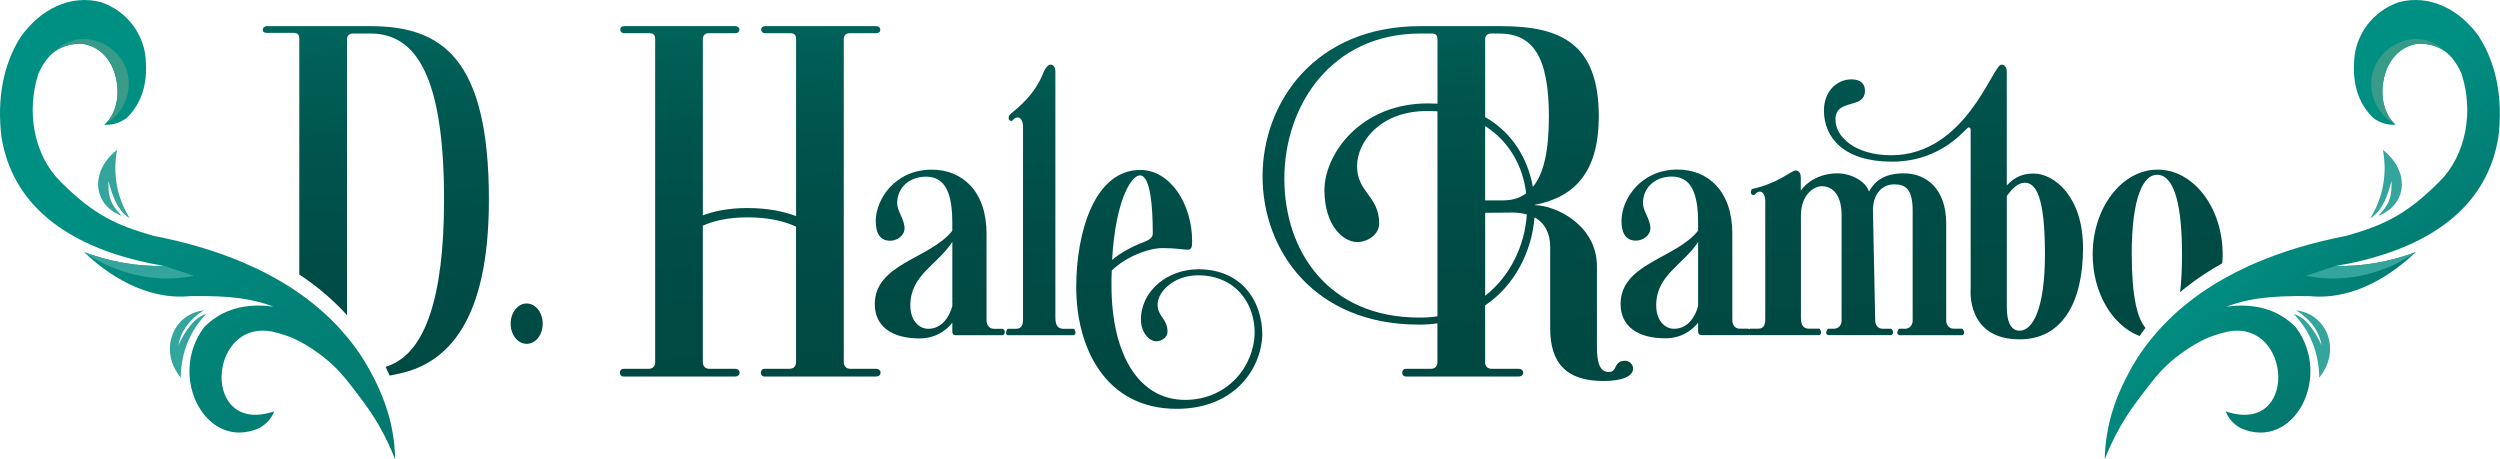 <svg xmlns="http://www.w3.org/2000/svg" xmlns:xlink="http://www.w3.org/1999/xlink" id="Layer_2" data-name="Layer 2" viewBox="0 0 853.84 156.93"><defs><style>      .cls-1 {        fill: url(#linear-gradient-2);      }      .cls-2 {        fill: #33a59c;      }      .cls-3 {        fill: none;      }      .cls-4 {        fill: #0b8076;      }      .cls-5 {        fill: url(#linear-gradient-3);      }      .cls-6 {        fill: #379b88;      }      .cls-7 {        fill: url(#linear-gradient);      }    </style><linearGradient id="linear-gradient" x1="772.26" y1="72.99" x2="863.17" y2="172.77" gradientUnits="userSpaceOnUse"><stop offset="0" stop-color="#008f83"></stop><stop offset="1" stop-color="#085952"></stop></linearGradient><linearGradient id="linear-gradient-2" x1="40.36" y1="56.17" x2="253.58" y2="290.22" gradientUnits="userSpaceOnUse"><stop offset="0" stop-color="#008f83"></stop><stop offset="1" stop-color="#085952"></stop></linearGradient><linearGradient id="linear-gradient-3" x1="428.6" y1="142.16" x2="421.57" y2="-16.56" gradientUnits="userSpaceOnUse"><stop offset="0" stop-color="#004842"></stop><stop offset=".36" stop-color="#004b45"></stop><stop offset=".67" stop-color="#00554e"></stop><stop offset=".95" stop-color="#00665e"></stop><stop offset="1" stop-color="#006b62"></stop></linearGradient></defs><g id="Layer_1-2" data-name="Layer 1"><g><g><path class="cls-3" d="M758.56,102.9c-.13.02-.26.03-.4.05.13-.05.27-.09.4-.14v.09Z"></path><path class="cls-2" d="M812.48,71.89c-.91,1.19-1.89,2.06-2.94,2.62.36-.59.71-1.19,1.03-1.79,3.55-6.6,4.66-13.78,3.29-21.53,6.36,4.95,8.02,12.07,4.98,17.25,0,0,0,0,0,0-1.32,2.24-3.52,4.11-6.59,5.28,1.02-1.03,1.82-1.98,2.45-2.9,1.93-2.82,2.16-5.34,2.09-9.08-1.1,4.55-2.55,7.91-4.29,10.14Z"></path><path class="cls-2" d="M788.48,110.75c1.54,1.76,3.03,4.14,4.45,7.2-.88-4.86-3.77-8.85-8.68-11.95,10.06,1.22,14.82,12.37,9.08,21.29-.36.57-.77,1.12-1.22,1.68-.17-8.62-3.08-15.86-8.71-21.72,1.71.44,3.42,1.59,5.08,3.51Z"></path><path class="cls-4" d="M758.56,99.9c-.13.02-.26.03-.4.05.13-.05.27-.09.4-.14v.09Z"></path><path class="cls-4" d="M797.83,90.77l4.02-.69c-.07.01-.14.03-.21.04-1.28.2-2.55.42-3.81.64Z"></path><path class="cls-7" d="M846.77,12.6c-6.72-9.45-16.95-14.64-27.52-11.85-9.23,3.27-13.99,10.9-15.02,17.87-1.14,9.25.97,16.48,6.34,21.68,2.36,1.71,4.89,2.48,7.6,2.28-7.98-6.91-5.27-25.86,7.6-27.64,7.62-.1,11.86,3.43,14.91,10.19,4.18,12.67,1.74,27.59-7.41,36.78-11.89,11.96-19.75,15.1-31.77,18.6-11.46,2.22-21.79,5.31-30.99,9.25-1.4.6-2.78,1.21-4.13,1.86-1.91.9-3.75,1.85-5.55,2.84-.14.08-.28.15-.42.22-1,.55-1.97,1.11-2.94,1.68-1.3.77-2.56,1.57-3.8,2.39-1.51.99-2.97,2.02-4.39,3.08-.86.64-1.7,1.3-2.54,1.97-.75.61-1.49,1.23-2.22,1.86-2.53,2.19-4.89,4.5-7.08,6.92-.02.03-.05.06-.07.08-1.85,2.07-4.93,5.61-8.12,10.81-.63,1.02-1.26,2.11-1.88,3.26-.4.74-.8,1.49-1.2,2.28-2.08,4.14-6,12.15-7.07,23.32-.18,1.88-.24,3.47-.26,4.58,1.17-3.03,2.92-7.07,5.49-11.52,2.46-4.28,4.67-7.24,6.78-10.03,3.83-5.07,5.85-7.74,9.2-10.86,0,0,7.08-6.76,15.37-9.76,1.65-.6,3.35-1.09,5.12-1.47.16-.04.33-.06.51-.09,21.57-3.63,23.62,35.68-1.16,27.32.92,2.43,2.62,4.33,5.1,5.72,18.11,8.03,31.58-17.51,18.8-34.5-5.33-5.37-12.23-7.79-20.7-7.28-.83.05-1.69.13-2.55.24-.13.02-.26.03-.4.05.13-.05.27-.09.4-.14.53-.2,1.07-.39,1.61-.56.37-.14.74-.25,1.12-.36,2.62-.79,5.34-1.38,8.33-1.78,4.76-.65,10.21-.86,16.98-.75,15.53,1.54,28.79-7.9,36.19-15.02-8.52,3.23-18.57,5.06-27.24,4.66l4.02-.69c29.79-6.03,47.81-20.53,51.48-43.3,1.6-13.12-.65-24.86-6.57-34.18Z"></path><path class="cls-2" d="M787.57,94.19l10.26-3.42c8.67.41,18.71-1.42,27.24-4.66,0,0-15.91,12.42-37.5,8.08Z"></path><path class="cls-6" d="M818.17,42.58s-7.25-5.79-3.36-18.04c2.85-8.99,10.96-9.6,10.96-9.6,0,0,4.4-.63,9.23,2.57-1.25-1.25-3.66-3.28-7.14-3.96-6.7-1.31-14.89,2.87-17.33,10.56-2.21,6.96.95,14.8,7.64,18.48Z"></path></g><g><path class="cls-3" d="M95.27,102.9c.13.02.26.03.4.05-.13-.05-.27-.09-.4-.14v.09Z"></path><path class="cls-2" d="M41.35,71.89c.91,1.19,1.89,2.06,2.94,2.62-.36-.59-.71-1.19-1.03-1.79-3.55-6.6-4.66-13.78-3.29-21.53-6.36,4.95-8.02,12.07-4.98,17.25,0,0,0,0,0,0,1.32,2.24,3.52,4.11,6.59,5.28-1.02-1.03-1.82-1.98-2.45-2.9-1.93-2.82-2.16-5.34-2.09-9.08,1.1,4.55,2.55,7.91,4.29,10.14Z"></path><path class="cls-2" d="M65.35,110.75c-1.54,1.76-3.03,4.14-4.45,7.2.88-4.86,3.77-8.85,8.68-11.95-10.06,1.22-14.82,12.37-9.08,21.29.36.57.77,1.12,1.22,1.68.17-8.62,3.08-15.86,8.71-21.72-1.71.44-3.42,1.59-5.08,3.51Z"></path><path class="cls-4" d="M95.27,99.9c.13.02.26.03.4.05-.13-.05-.27-.09-.4-.14v.09Z"></path><path class="cls-4" d="M56.01,90.77l-4.02-.69c.07.01.14.03.21.04,1.28.2,2.55.42,3.81.64Z"></path><path class="cls-1" d="M134.72,152.34c-1.08-11.18-4.99-19.18-7.07-23.32-.39-.79-.79-1.54-1.2-2.28-.63-1.15-1.26-2.24-1.88-3.26-3.19-5.2-6.27-8.74-8.12-10.81-.02-.03-.05-.06-.07-.08-2.19-2.43-4.55-4.74-7.08-6.92-.73-.63-1.46-1.25-2.22-1.86-.83-.67-1.68-1.33-2.54-1.97-1.42-1.06-2.88-2.08-4.39-3.08-1.24-.82-2.5-1.61-3.8-2.39-.96-.57-1.94-1.13-2.94-1.68-.14-.08-.28-.15-.42-.22-1.8-.99-3.64-1.94-5.55-2.84-1.35-.64-2.73-1.26-4.13-1.86-9.19-3.94-19.53-7.03-30.99-9.25-12.03-3.51-19.88-6.65-31.77-18.6-9.15-9.19-11.59-24.11-7.41-36.78,3.05-6.76,7.29-10.29,14.91-10.19,12.87,1.78,15.58,20.73,7.6,27.64,2.71.2,5.24-.57,7.6-2.28,5.37-5.2,7.48-12.43,6.34-21.68-1.02-6.97-5.79-14.6-15.02-17.87C24.02-2.04,13.79,3.15,7.07,12.6,1.15,21.92-1.1,33.67.5,46.78c3.67,22.76,21.69,37.27,51.48,43.3l4.02.69c-8.67.41-18.71-1.42-27.24-4.66,7.39,7.12,20.65,16.56,36.19,15.02,6.77-.11,12.22.1,16.98.75,2.99.41,5.71,1,8.33,1.78.38.11.75.23,1.12.36.54.17,1.08.36,1.61.56.13.05.27.09.4.14-.13-.02-.26-.03-.4-.05-.86-.11-1.71-.19-2.55-.24-8.47-.51-15.36,1.91-20.7,7.28-12.78,16.99.7,42.54,18.8,34.5,2.48-1.39,4.18-3.29,5.1-5.72-24.78,8.36-22.73-30.95-1.16-27.32.17.03.34.05.51.09,1.77.38,3.47.87,5.12,1.47,8.29,3.01,15.37,9.76,15.37,9.76,3.35,3.12,5.37,5.79,9.2,10.86,2.11,2.79,4.33,5.75,6.78,10.03,2.57,4.46,4.32,8.49,5.49,11.52-.02-1.11-.08-2.7-.26-4.58Z"></path><path class="cls-2" d="M66.27,94.19l-10.26-3.42c-8.67.41-18.71-1.42-27.24-4.66,0,0,15.91,12.42,37.5,8.08Z"></path><path class="cls-6" d="M35.66,42.58s7.25-5.79,3.36-18.04c-2.85-8.99-10.96-9.6-10.96-9.6,0,0-4.4-.63-9.23,2.57,1.25-1.25,3.66-3.28,7.14-3.96,6.7-1.31,14.89,2.87,17.33,10.56,2.21,6.96-.95,14.8-7.64,18.48Z"></path></g><path class="cls-5" d="M179.88,117.43c-3.06,0-5.47-3.06-5.47-6.88s2.41-6.9,5.47-6.9,5.47,3.07,5.47,6.9-2.4,6.88-5.47,6.88ZM221.34,125.97h-8.42c-.88,0-1.21.77-1.21,1.31s.33,1.31,1.21,1.31h38.17c.99,0,1.53-.66,1.53-1.31s-.54-1.31-1.53-1.31h-8.75c-1.64,0-2.3-1.1-2.3-2.3v-46.59c3.4-1.53,8.32-2.84,15.21-2.84,7.34,0,12.69,1.31,16.63,3.17v46.26c0,1.2-.55,2.3-2.41,2.3h-8.42c-.87,0-1.2.77-1.2,1.31s.33,1.31,1.2,1.31h38.18c.99,0,1.53-.66,1.53-1.31s-.54-1.31-1.53-1.31h-8.75c-1.64,0-2.3-1.1-2.3-2.3V13.31c0-1.2.77-1.97,1.97-1.97h9.08c.99,0,1.42-.54,1.42-1.2s-.54-1.21-1.42-1.21h-37.95c-.77,0-1.31.44-1.31,1.21,0,.54.43,1.2,1.31,1.2h8.64c1.42,0,1.97.66,1.97,1.97v60.48c-4.16-1.53-9.52-2.74-16.63-2.74-6.56,0-11.59,1.1-15.21,2.52V13.31c0-1.2.77-1.97,1.97-1.97h9.08c.99,0,1.43-.54,1.43-1.2s-.55-1.21-1.43-1.21h-37.95c-.77,0-1.31.44-1.31,1.21,0,.54.44,1.2,1.31,1.2h8.64c1.43,0,1.97.66,1.97,1.97v110.36c0,1.2-.54,2.3-2.4,2.3ZM343.18,113.39c0,.54-.33,1.1-.77,1.1h-15.96c-.77,0-1.2-.44-1.2-1.21v-3.06c-2.19,2.84-5.91,5.36-11.27,5.36-9.41,0-15.21-4.16-15.21-11.7,0-13.89,18.82-15.43,26.47-25.06v-2.73c0-9.74-2.19-15.75-8.97-15.75-5.58,0-9.85,3.61-9.85,9.08,0,2.73,2.51,5.47,2.51,8.53,0,2.63-2.62,4.27-4.91,4.27-3.72,0-4.92-2.96-4.92-6.78,0-7.22,6.45-17.5,19.15-17.5,10.28,0,18.69,7.22,18.69,21.87v29.64c0,1.31.77,2.84,2.52,2.84h2.73c.66,0,.99.55.99,1.1ZM325.24,82.65c-5.25,7.99-14.33,11.27-14.33,21.66,0,5.04,2.84,7.98,6.13,7.98,4.81,0,7.33-4.37,8.21-7.77v-21.87ZM325.57,102.01c-.11,0-.11.11,0,.23v-.23ZM344.16,114.49h22.64c.32-.23.54-.55.54-.88s-.23-.99-.54-1.31h-3.51c-1.86,0-2.84-.99-2.84-3.83V24.46c0-1.74-.87-2.4-1.74-2.4-.77,0-1.75,1.31-2.2,2.4-3.06,7.98-8.64,12.14-11.7,14.76-.23.44-.33.77-.33,1.1,0,.54.33.99.99.99.54,0,.76-1.2,2.19-1.2.87,0,1.74,1.3,1.74,3.06v65.74c0,1.74-.32,3.39-2.4,3.39h-2.84c-.44.33-.54,1.1-.54,1.43s.1.54.54.77ZM431.12,114.37c-.44,12.36-10.18,25.26-29.21,25.26-24.72,0-34.34-21.32-34.34-41.55,0-18.93,6.34-40.04,21.87-40.04,10.18,0,17.72,11.48,17.72,24.39,0,2.19-.33,2.84-1.53,2.84-1.64,0-3.94-.54-8.42-.54-5.47,0-13.02,3.28-17.5,7.65-.1,1.64-.1,3.28-.1,5.04,0,23.29,9.08,39.15,25.16,39.15,14.76,0,23.73-11.92,23.73-23.07,0-9.95-6.57-19.47-19.36-19.47-8.31,0-13.78,5.68-13.78,9.95s3.39,4.71,3.39,9.41c0,1.75-1.97,3.17-3.83,3.17-2.4,0-5.25-2.96-5.25-7.44,0-9.74,9.08-17.16,19.59-17.16,14.87,0,21.87,10.94,21.87,22.42ZM379.82,88.77c2.95-2.51,7.11-4.7,10.61-6.01,2.96-1.1,3.28-1.97,3.28-3.28,0-8.64-.77-19.58-4.38-19.58-2.84,0-8.31,8.1-9.51,28.87ZM557.77,125.85c0,2.63-3.61,4.27-10.17,4.27-12.25,0-18.16-5.68-18.16-18.05v-27.78c0-4.59-1.86-8.2-5.36-10.05-.88,11.59-6.68,23.19-16.85,30.07v19.36c0,1.43.77,2.3,2.3,2.3h9.18c.98,0,1.54.66,1.54,1.31s-.56,1.31-1.54,1.31h-38.61c-.87,0-1.2-.77-1.2-1.31s.33-1.31,1.2-1.31h8.42c1.86,0,2.41-1.1,2.41-2.3v-13.24c-2.08.33-4.15.44-6.35.44-35.65,0-53.37-25.27-53.37-50.64s18.05-51.3,53.81-51.3h27.67c20.46,0,33.36,6.02,33.36,30.85,0,18.92-8.2,27.56-21.87,30.18v.1c7.22.11,21.23,6.78,21.23,20.9v27.34c0,5.57.97,8.75,4.04,8.75s1.53-3.84,5.58-3.84c1.31,0,2.73,1.1,2.73,2.63ZM490.94,13.41c0-1.3-.55-1.96-1.97-1.96h-3.83c-30.63,0-46.49,24.82-46.49,49.55s14.98,47.46,46.05,47.46c2.19,0,4.16-.1,6.24-.43V38.03c-1.21-.11-2.41-.11-3.61-.11-15.75,0-23.84,10.39-23.84,18.82,0,9.08,7.55,10.07,7.55,19.69,0,3.5-3.73,6.23-7.55,6.23-4.6,0-11.15-5.47-11.15-17.72s12.25-29.63,35.33-29.63c1.09,0,2.19.1,3.28.1V13.41ZM507.24,68.44h6.12c3.07,0,5.68-.77,7.88-2.41-1.1-9.18-5.7-17.72-14.01-22.97v25.38ZM521.46,73.25c-1.53-.44-3.17-.66-4.92-.66l-9.3.1v28.33c8.64-6.78,13.56-17.28,14.22-27.77ZM529,39.78c0-20.79-5.68-28.33-17.06-28.33h-2.73c-1.2,0-1.97.76-1.97,1.96v26.58c9.19,5.25,14.55,14.11,16.29,23.84,3.73-4.48,5.47-12.36,5.47-24.06ZM670.86,113.6c0,.33-.23.66-.66.88h-21.55c-.44-.23-.66-.44-.66-.77s.22-1.1.66-1.43h1.96c1.97,0,2.63-1.74,2.63-2.62v-37.63c0-7.33-2.3-9.07-6.34-9.07-4.48,0-7.33,3.83-7.22,9.07l.77,37.41c0,1.31.77,2.84,2.51,2.84h2.96c.44.33.66.98.66,1.31s-.22.66-.66.88h-21.55c-.44-.23-.66-.44-.66-.77s.22-1.1.66-1.43h1.97c1.97,0,2.63-1.74,2.63-2.62v-36.21c0-6.9-3.07-9.84-6.78-9.84-2.41,0-7.11,2.62-7.11,10.05v34.78c0,2.84.99,3.83,2.84,3.83h3.5c.33.33.54.98.54,1.31s-.21.66-.54.88h-23.73c-.08-.05-.15-.08-.2-.12-.1.08-.21.12-.34.12h-15.98c-.76,0-1.2-.44-1.2-1.21v-3.06c-2.19,2.84-5.91,5.36-11.27,5.36-9.41,0-15.21-4.16-15.21-11.7,0-13.89,18.82-15.43,26.47-25.06v-2.73c0-9.74-2.19-15.75-8.97-15.75-5.58,0-9.85,3.61-9.85,9.08,0,2.73,2.52,5.47,2.52,8.53,0,2.63-2.63,4.27-4.93,4.27-3.73,0-4.93-2.96-4.93-6.78,0-7.22,6.45-17.5,19.15-17.5,10.28,0,18.7,7.22,18.7,21.87v29.64c0,1.31.76,2.84,2.51,2.84h2.73c.24,0,.44.08.59.19.05-.07.11-.14.18-.19h2.84c2.08,0,2.4-1.64,2.4-3.39v-40.36c0-1.74-.87-3.06-1.74-3.06-1.43,0-1.64,1.2-2.19,1.2-.66,0-.99-.44-.99-.98,0-.33.1-.66.33-1.1,9.18-1.96,13.45-6.34,14.98-6.34.87,0,1.75.66,1.75,2.41v4.48c1.64-2.51,6.01-5.91,12.47-5.91,4.81,0,9.74,2.74,10.82,6.24,2.2-4.05,5.8-6.24,11.92-6.24,7.22,0,14.45,4.81,14.45,17.18v33.03c0,1.31.76,2.84,2.51,2.84h2.96c.43.33.66.98.66,1.31ZM579.97,82.65c-5.25,7.99-14.32,11.27-14.32,21.66,0,5.04,2.84,7.98,6.11,7.98,4.82,0,7.34-4.37,8.21-7.77v-21.87ZM580.3,102.01c-.11,0-.11.11,0,.23v-.23ZM711.43,84.62c0,19.03-7.33,31.28-21.65,31.28-18.27,0-16.73-16.95-16.73-17.16v-54.47c0-.44-.33-.77-.66-.77-.99,0-8.75,11.71-26.26,11.71-16.29,0-23.19-8.1-23.19-17.5,0-6.24,4.16-10.61,9.41-10.61,2.84,0,4.6,1.31,4.6,3.83,0,6.67-10.07,2.41-10.07,9.95,0,5.91,6.78,12.14,19.03,12.14,25.49,0,34.67-30.94,37.62-30.94.98,0,1.86.66,1.86,2.4v38.83c1.97-1.97,4.38-4.05,9.08-4.05,7.22,0,16.95,7.98,16.95,25.37ZM698.42,86.81c0-19.92-3.17-24.4-6.9-24.4-2.4,0-4.37,2.19-6.12,4.48v38.07c0,4.81,1.31,7.98,4.38,7.98,4.37,0,8.64-7.21,8.64-26.13ZM133.79,124.49l-2.09.85,1.4,2.95,2.57-.54c17.24-3.41,31.31-18.05,31.31-59.54,0-48.23-15.98-59.28-40.48-59.28h-35.44c-.76,0-1.31.55-1.31,1.31,0,.55.44.99,1.31.99h9.19c1.42,0,1.97.66,1.97,1.97v80.55c1.51.99,2.97,2.02,4.39,3.08.86.64,1.7,1.3,2.54,1.97.75.61,1.49,1.23,2.22,1.86,2.53,2.19,4.89,4.5,7.08,6.92.02.03.05.06.07.08V13.41c0-1.2.77-1.96,1.97-1.96h6.01c15.42,0,25.16,14.21,25.16,56.76,0,34.17-6.79,51.41-17.87,56.28ZM728.06,86.81c0-19.69,4.04-27.13,8.64-27.13s8.53,6.45,8.53,27.13c0,5.22-.23,9.5-.65,12.98.67-.56,1.34-1.12,2.03-1.67,3.78-2.98,7.91-5.71,12.37-8.2.08-.99.14-1.99.14-3.01,0-15.96-9.95-28.98-22.2-28.98s-22.2,13.02-22.2,28.98c0,12.98,6.57,23.99,15.59,27.68h.01l.43.15.42-.62c.55-.77,1.09-1.48,1.6-2.14-2.74-3.12-4.7-10.49-4.7-25.18Z"></path></g></g></svg>